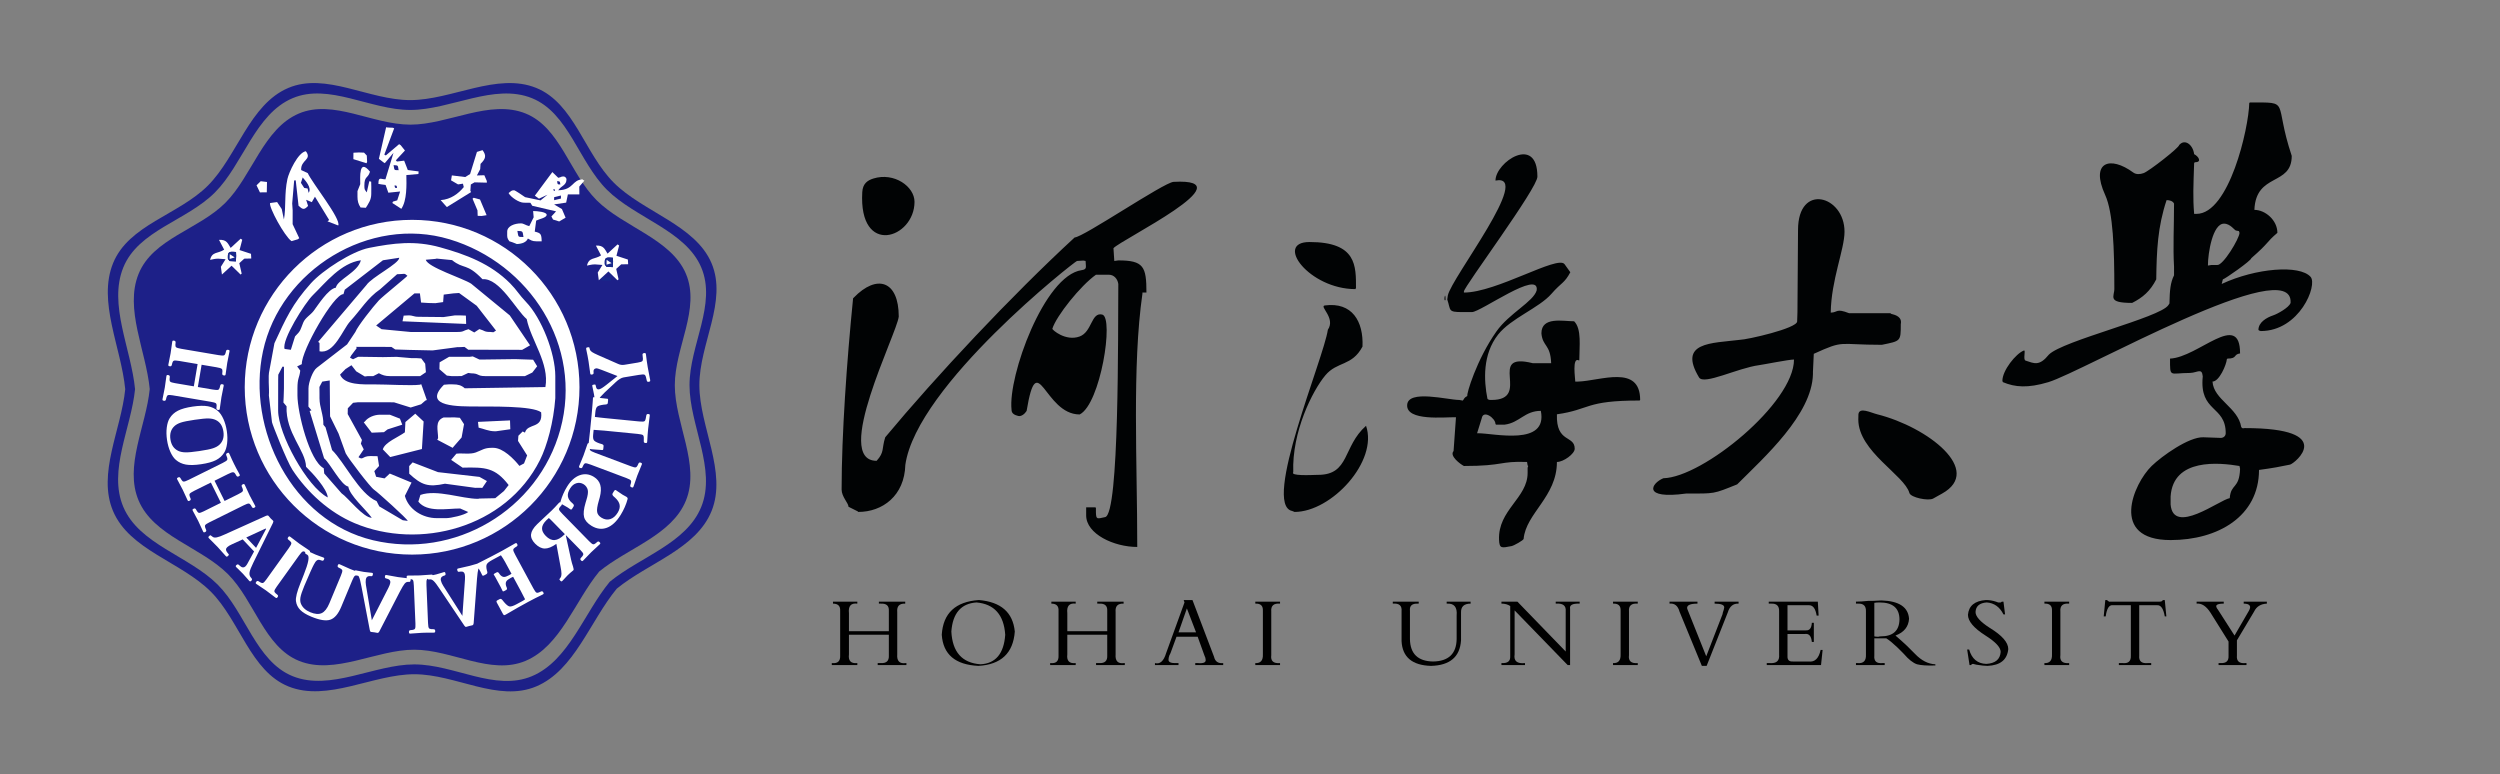<?xml version="1.0" encoding="utf-8"?>
<!-- Generator: Adobe Illustrator 16.0.0, SVG Export Plug-In . SVG Version: 6.00 Build 0)  -->
<!DOCTYPE svg PUBLIC "-//W3C//DTD SVG 1.1//EN" "http://www.w3.org/Graphics/SVG/1.1/DTD/svg11.dtd">
<svg version="1.1" xmlns="http://www.w3.org/2000/svg" xmlns:xlink="http://www.w3.org/1999/xlink" x="0px" y="0px"
	 width="842.907px" height="261.078px" viewBox="0 0 842.907 261.078" enable-background="new 0 0 842.907 261.078"
	 xml:space="preserve">
<rect x="0" y="0" width="842.907" height="261.078" fill="#808080" stroke="none"/>
<g id="格点" display="none">
</g>
<g id="图层_1">
</g>
<g id="桌面">
</g>
<g id="导线">
</g>
<g id="Page_1">
	<g id="图层_1_1_">
	</g>
	<g>
		<g>
			<path fill-rule="evenodd" clip-rule="evenodd" fill="#1D2088" d="M138.314,33.751c13.998,0,29.304-9.453,42.489-4.105
				c12.755,5.179,16.257,22.062,26.154,31.958c9.898,9.9,27.496,14.25,32.947,27.142c5.446,12.895-4.104,27.1-4.104,41.096
				s9.452,29.304,4.104,42.486c-5.175,12.756-21.306,17.438-31.96,26.155c-9.046,10.982-14.248,27.501-27.14,32.948
				c-12.894,5.447-27.098-4.104-41.094-4.104c-13.995,0-29.304,9.451-42.486,4.104c-12.758-5.176-16.424-22.229-26.158-31.959
				c-10.06-10.06-27.404-14.039-32.944-27.145c-5.36-12.678,2.734-27.395,4.101-41.092c-1.367-14.162-9.364-29.519-4.101-42.489
				c5.262-12.967,22.061-16.255,31.958-26.152c9.896-9.899,14.035-27.407,27.145-32.948
				C109.898,24.289,124.317,33.751,138.314,33.751L138.314,33.751z M138.337,37.07c13.517,0,28.297-9.131,41.029-3.964
				c12.322,5.001,15.705,21.305,25.261,30.864c9.559,9.559,26.555,13.761,31.815,26.213c5.264,12.452-3.962,26.167-3.962,39.684
				s9.132,28.3,3.962,41.032c-4.995,12.319-20.575,16.84-30.861,25.259c-8.74,10.606-13.761,26.553-26.215,31.817
				c-12.449,5.264-26.165-3.963-39.684-3.963c-13.515,0-28.3,9.129-41.031,3.963c-12.319-5.002-15.859-21.465-25.261-30.863
				c-9.716-9.716-26.467-13.556-31.817-26.213c-5.176-12.244,2.642-26.457,3.963-39.687c-1.321-13.673-9.046-28.505-3.963-41.029
				c5.084-12.527,21.305-15.701,30.865-25.259c9.557-9.559,13.554-26.466,26.212-31.817C110.897,27.93,124.817,37.07,138.337,37.07
				L138.337,37.07z"/>
		</g>
		<g>
			<path fill-rule="evenodd" clip-rule="evenodd" fill="#1D2088" d="M138.367,42.026c12.802,0,26.799-8.648,38.857-3.756
				c11.665,4.736,14.871,20.18,23.921,29.229c9.051,9.052,25.145,13.031,30.126,24.822c4.986,11.794-3.751,24.78-3.751,37.582
				s8.646,26.798,3.751,38.857c-4.73,11.664-19.483,15.948-29.223,23.92c-8.275,10.045-13.032,25.145-24.825,30.131
				c-11.791,4.982-24.778-3.756-37.58-3.756c-12.8,0-26.799,8.648-38.855,3.756c-11.667-4.732-15.022-20.324-23.922-29.229
				c-9.2-9.2-25.063-12.835-30.13-24.822c-4.9-11.595,2.503-25.054,3.75-37.579c-1.247-12.955-8.563-26.997-3.75-38.86
				c4.815-11.863,20.175-14.868,29.23-23.92c9.049-9.049,12.832-25.063,24.822-30.131C112.382,33.372,125.569,42.026,138.367,42.026
				L138.367,42.026z"/>
		</g>
		<g>
			<path fill-rule="evenodd" clip-rule="evenodd" fill="#FFFFFF" d="M138.946,74.126c31.16,0,56.431,25.271,56.431,56.431
				c0,31.159-25.271,56.434-56.431,56.434c-31.162,0-56.434-25.274-56.434-56.434C82.513,99.397,107.784,74.126,138.946,74.126
				L138.946,74.126z M95.744,123.655l-0.514-0.024l-1.407,2.708l-0.036,1.861l-0.012,10.229c0,7.855,9.741,25.733,16.739,29.292
				c-0.247-2.959-5.184-8.241-7.328-10.34c-0.128-5.544-6.942-11.399-6.568-20.397l-1.06-1.27l0.089-1.934l0.084-2.79
				L95.744,123.655L95.744,123.655z M95.958,117.65l2.101,0.292l1.419-4.519c2.027-1.985,1.745-2.166,2.76-4.657
				c0.668-1.641,2.424-2.519,3.505-3.934c1.344-1.747,4.873-7.438,7.498-7.843c0.478-2.696,7.459-5.203,8.431-9.236
				c-6.738,0.938-11.792,7.457-16.159,11.733C102.772,102.169,94.88,114.688,95.958,117.65L95.958,117.65z M137.963,157.137
				l1.166-1.243l8.553,3.294l13.976,1.602l2.518,1.402l-1.548,2.292l-1.902-0.018l-0.467,0.018l-10.226-1.394
				c-5.677,1.243-7.911,0.458-12.055-3.375L137.963,157.137L137.963,157.137z M142.255,151.397l-10.686,2.706l-2.498-2.594
				c0.71-2.422,5.23-4.105,7.441-5.749l0.176-3.46l3.327-2.817l2.816,2.627L142.255,151.397L142.255,151.397z M161.159,142.243
				l10.802-0.498l0.098,2.98l-4.822,0.679h-0.465c-2.002,0-3.767-0.86-5.402-1.222L161.159,142.243L161.159,142.243z
				 M155.635,147.503l-2.713,3.113l-0.287,0.38l-5.206-2.727l0.282-0.54c0.003-2.721-1.217-5.798,1.858-6.977h0.929l2.791-0.018
				l1.763,0.126l1.4,2.154L155.635,147.503L155.635,147.503z M130.682,144.77l-1.225,0.941l-4.133,0.181l-2.677-3.493l0.377-0.29
				c1.103-1.46,3.271-2.287,5.156-2.287h2.326h0.929l3.413,1.333l0.777,2.03L130.682,144.77L130.682,144.77z M179.473,125.613
				l-2.472,1.195h-0.932h-12.551c-2.648,0-2.004-0.932-4.651-0.932l-1.001-0.13l-2.25,1.062h-0.932l-2.327,0.018l-1.697-0.187
				l-2.504-2.157l0.063-2.316l3.209-1.867h0.932h6.039l1.005-0.13l2.25,1.059h0.932l11.164-0.147l6.001,0.205l1.359,2.214
				L179.473,125.613L179.473,125.613z M158.867,95.654l13.019,10.693l6.828,10.087l-2.654,1.518l-18.172-0.04l-1.268-0.947
				l-1.935,0.087l-0.466-0.012l-8.343,1.107l-7.929-0.175l-4.696-0.148l-1.273-0.86l-11.835-0.027l0.095,0.488l-1.819,2.407
				l-0.407,0.772l1.025,0.528l1.708-0.835h0.929l7.438,0.105l4.648-0.087l5.116,0.443l1.396-0.018l1.771,0.111l1.318,1.771
				l0.241,2.875l-1.934,1.309h-0.935h-9.296c-1.508,0-2.456-0.305-3.693-0.971l-1.887,0.971h-0.929h-0.929l-1.003,0.129
				l-2.893-1.737l-1.602-2.06l-1.989,1.273l-1.852,1.888c1.469,3.629,7.789,3.312,11.659,3.303
				c4.033-0.012,12.313,0.488,15.227,0.111l0.489-0.172l1.876,5.333l-0.495,0.187l-1.442,1.249l-3.505,1.089l-5.638-1.761h-0.927
				l-11.159-0.021l-1.695,0.187l-1.78,1.852l-0.039,1.939l4.807,8.748l-0.364,1.243l0.971,1.921l-1.779,2.63
				c1.629,1.128,1.243-0.386,4.063-0.371l2.368,0.039l0.51,3.303l-1.596,1.74l0.609,1.9l2.843,0.546l1.761-1.635l7.337,3.043
				l-2.25,4.488c1.229,4.604,5.994,7.502,10.732,7.502h3.256c1.492,0,6.089-1.001,7.38-2.06l-2.73-1.195
				c-4.485,0-11.141,1.466-14.096-2.316l0.694-2.253c5.531-1.961,13.951,1.315,19.447,1.315l0.458-0.097l5.333-0.115l2.935-2.419
				l1.581-2.021c-4.56-5.903-7.865-6.042-15.528-5.861l-3.86-2.624l1.762-2.087c2.054-0.242,4.624,0.301,6.558-0.414
				c2.134-0.796,2.822-1.565,5.41-1.565h0.464c3.309,0,6.941,3.734,8.821,6.096l1.557-0.827l1.054-2.711l-3.081-4.884l0.131-1.75
				l1.451-1.445l0.763,0.404c0.89-3.345,6.129-1.101,5.458-6.853c-2.891-2.287-17.66-1.895-22.216-1.964
				c-4.671-0.069-18.305,0.392-10.557-7.336l1.742-0.139l1.396,0.018c1.578,0,2.76,0.295,3.875,1.318l27.194-0.413
				c1.428-7.981-4.889-15.845-6.301-22.918c-3.559-3.001-9.147-13.966-14.917-13.444c-5.392-5.604-6.232-3.2-10.26-6.44
				l-5.161-0.513l-0.475,0.105l-3.2,0.284C144.071,90.068,156.166,93.869,158.867,95.654L158.867,95.654z M148.368,83.375
				c8.797,2.434,17.035,5.544,23.635,12.165c2.317,2.329,3.035,3.861,5.357,6.265c5.229,5.415,9.868,17.257,9.868,25.003v7.438
				c-0.585,8.081-2.769,16.056-5.173,20.861c-11.485,22.955-40.732,30.493-62.528,21.269c-8.517-3.602-15.928-10.374-20.919-17.954
				c-1.897-2.887-6.829-15.447-6.904-16.071c-0.35-2.999-0.7-5.997-1.047-8.998c0.199-2.555-0.389-6.274,0.196-8.576l1.671-9.052
				c3.863-8.358,5.945-13.112,12.288-20.194c3.933-4.392,13.901-10.841,19.652-11.96C132.669,81.969,139.839,81.013,148.368,83.375
				L148.368,83.375z M88.663,118.437c-5.609,26.155,9.696,57.179,37.106,63.712c27.445,6.54,55.7-10.12,63.156-37.373
				c7.698-28.137-10.278-55.951-37.392-64.104C124.64,72.585,94.551,90.96,88.663,118.437L88.663,118.437z M129.11,87.754
				l-12.877,9.927l-0.428,1.496c-3.252-0.16-14.262,19.169-14.039,23.597l-1.586,0.766l1.053,1.406
				c-0.291,2.64-0.947,2.359-0.947,6.045v2.323c0,5.755,4.046,22.098,8.862,24.562l0.163,1.752l5.852,6.696
				c2.118,1.4,7.375,8.322,10.189,8.25c-2.065-2.863-7.496-7.529-7.918-10.518c-2.422-0.407-6.116-7.843-8.163-9.541l-4.88-15.96
				l0.625-0.205l-1.033-1.261l0.022-2.38v-3.719c0-2.126,1.481-6.03,2.79-6.974l10.229-7.903l2.789-4.187
				c0.719-1.885,6.008-8.597,7.935-10.663c1.182-1.267,9.579-8.044,9.613-8.277c-1.077-0.788-0.468-0.697-2.204-0.588l-1.279,0.061
				l-5.697,5.055c-4.301,2.962-6.428,6.787-10.111,10.811c-2.514,2.745-5.419,11.2-10.346,10.111v-2.787l-0.46-0.374l16.269-19.157
				c1.768-2.669,11.052-7.218,11.078-9.215L129.11,87.754L129.11,87.754z M136.099,106.417l1.381-0.069
				c1.903-0.072,1.725,0.465,3.719,0.465l8.386,0.087l3.703-0.552l1.859-0.012l1.934,0.072l0.087,2.811l-21.458-0.893
				L136.099,106.417L136.099,106.417z M128.647,110.996l9.766,0.932h15.804c2.244,0,1.824-0.44,3.739-0.935l1.949,1.104l1.713-1.14
				c1.935,0.531,1.514,0.971,3.758,0.971l0.971,0.096l0.89-0.561l-6.511-8.371l-5.94-4.305l-1.961,0.133l-3.225,0.41l-0.193,2.525
				l-2.621,0.368l-2.332-0.058l-2.483-0.157l-0.394-3.092l-1.84,0.009l-12.909,10.82L128.647,110.996L128.647,110.996z
				 M108.656,128.666l-0.956,1.804l0.024,2.38v1.397c0,3.164,1.394,5.565,1.302,8.964l0.729,0.872l2.208,7.671
				c4.096,3.957,9.164,14.741,15.019,17.208l0.894,1.771l7.909,4.667l1.697,0.226c-0.191-0.703-10.159-9.719-11.351-10.503
				c-1.306-0.854-8.75-10.645-9.571-12.279l-2.416-6.672l-2.856-5.794l-0.113-12.105L108.656,128.666L108.656,128.666z"/>
		</g>
		<g>
			<path fill-rule="evenodd" clip-rule="evenodd" fill="#FFFFFF" d="M95.729,74.008l-0.742-3.529l-1.555-2.347l-2.374,0.323
				c-0.45,1.438,4.88,11.197,7.212,12.841l2.124-0.613l0.503-0.374l-2.232-4.727l0.01-4.639l-0.158-2.341l0.661-7.761l0.528-0.042
				l0.956,8.587c1.414,1.291,1.897,1.445,3.207,0.04l-0.648-2.066l1.906,0.799l1.062-1.84l4.787,7.854l-0.555,0.458l3.618,1.394
				c1.092-2.099-8.897-14.476-10.263-17.64l-2.238-1.05c-0.199-3.478,3.789-3.442,1.586-6.35c-2.69,0.404-5.731,7.134-6.217,9.363
				C95.818,65.37,96.484,69.958,95.729,74.008L95.729,74.008z M104.071,65.029c1.146-1.765-1.11-4.1-2.018-5.204l-0.594,1.825
				l1.113,1.71l1.14,0.196L104.071,65.029L104.071,65.029z"/>
		</g>
		<g>
			<path fill-rule="evenodd" clip-rule="evenodd" fill="#FFFFFF" d="M160.805,51.217l-2.303,7.453l-1.638,1.023l-4.516-0.552
				l-0.269,1.662l2.354,1.37l1.653-0.242l0.282,1.149c-1.805,2.208-4.35,4.139-7.802,4.392l2.092,2.344l8.159-5.041l-0.225-0.458
				l0.152-2.115l1.252-0.721l4.141,0.105l0.003-0.564l-0.839-1.939l-2.506,0.072l1.114-2.124l0.116-1.777
				c1.701-1.713,2.083-2.751,0.671-4.63L160.805,51.217L160.805,51.217z"/>
		</g>
		<g>
			<polygon fill-rule="evenodd" clip-rule="evenodd" fill="#FFFFFF" points="160.987,70.938 161.057,72.769 162.372,72.82 
				164.067,72.555 161.841,67.261 159.708,66.676 159.319,66.983 160.987,70.938 			"/>
		</g>
		<g>
			<polygon fill-rule="evenodd" clip-rule="evenodd" fill="#FFFFFF" points="86.493,62.477 87.638,64.866 89.951,64.838 
				90.021,61.358 87.903,61.098 86.493,62.477 			"/>
		</g>
		<g>
			<path fill-rule="evenodd" clip-rule="evenodd" fill="#17288B" d="M203.737,91.866l1.838,0.051l-0.018,1.725h-1.777
				L203.737,91.866L203.737,91.866z M204.683,94.668L206,94.62l0.092-1.825l-0.045-1.782c-0.425-0.03-0.878-0.163-1.364-0.079
				l-1.745,0.298l-0.136,3.336L204.683,94.668L204.683,94.668z"/>
		</g>
		<g>
			<path fill-rule="evenodd" clip-rule="evenodd" fill="#FFFFFF" d="M127.75,53.548l1.567,1.209l0.425,0.256l2.928-3.484
				l-2.716,8.935c-1.63,0-2.378-1.053-2.36,1.565l2.417,0.347l0.925,2.597l3.972-0.404l-0.983,2.983l-1.433,0.422l-0.208,0.474
				l3.025,1.967c1.931-2.814,1.766-8.09,1.698-11.387l4.075-0.359l0.051-0.869l-3.641-0.471l-1.225-3.155l-2.432,0.29l-0.365-0.41
				l3.064-3.3l-1.445-1.807l-0.521-0.335l-4.481,3.801l-0.507-0.277l3.319-8.862l-0.422-0.196l-1.782-0.085l-0.504-0.087
				L127.75,53.548L127.75,53.548z M133.87,63.373c-0.131-0.802-0.03-0.82-0.851-0.851C133.188,63.466,133.085,63.346,133.87,63.373
				L133.87,63.373z M134.396,57.379c-0.264-1.604-0.056-1.644-1.7-1.698C133.034,57.563,132.826,57.325,134.396,57.379
				L134.396,57.379z"/>
		</g>
		<g>
			<path fill-rule="evenodd" clip-rule="evenodd" fill="#FFFFFF" d="M121.46,62.109l-0.932,2.323v0.929v0.932
				c0,1.427,0.259,2.516,1.043,3.665l1.786,0.097c0.905-1.508,1.819-2.627,1.819-4.694l0.015-2.323l-0.042-1.782l-0.635-0.16
				l-0.851,3.762c-0.724-0.972-0.81-0.896-0.81-2.284c0-3.339,1.17-2.268,1.899-4.69C120.916,53.183,121.46,59.946,121.46,62.109
				L121.46,62.109z"/>
		</g>
		<g>
			<polygon fill-rule="evenodd" clip-rule="evenodd" fill="#FFFFFF" points="119.144,53.66 123.566,55.042 123.777,54.589 
				123.674,52.453 122.736,51.464 120.994,51.4 119.165,51.494 119.144,53.66 			"/>
		</g>
		<g>
			<polygon fill-rule="evenodd" clip-rule="evenodd" fill="#17288B" points="176.695,83.441 176.609,81.438 174.456,81.085 
				173.065,81.227 173.083,83.39 174.913,83.486 176.695,83.441 			"/>
		</g>
		<g>
			<path fill-rule="evenodd" clip-rule="evenodd" fill="#17288B" d="M186.499,70.495c1.286,0.69,1.139,0.524,2.445-0.507
				C187.715,69.309,187.255,69.583,186.499,70.495L186.499,70.495z"/>
		</g>
		<g>
			<path fill-rule="evenodd" clip-rule="evenodd" fill="#FFFFFF" d="M76.824,86.282c0-1.656,1.14-1.433,2.754-1.315l0.05,1.315
				l-0.094,1.855l-2.124-0.114C76.76,87.076,76.824,87.694,76.824,86.282L76.824,86.282z M75.578,84.177
				c-2.021,1.384-4.118,0.57-4.737,3.442c0.885-0.163,1.625-0.41,2.729-0.41l2.481,0.19l-1.582,2.552l0.357,2.612l3.246-2.974
				l3.045,2.98l0.369-0.32l-0.799-3.514l1.677-1.529l2.353-0.051l-0.089-1.577l-3.856-1.267l0.902-3.469l-0.524-0.368l-3.385,3.113
				c-0.917-1.454-1.315-2.893-3.918-2.706L75.578,84.177L75.578,84.177z"/>
		</g>
		<g>
			<path fill-rule="evenodd" clip-rule="evenodd" fill="#17288B" d="M77.418,87.308l0.038-1.62l1.677,1.119L77.418,87.308
				L77.418,87.308z M79.534,88.137l0.094-1.855l-0.05-1.315c-1.614-0.118-2.754-0.341-2.754,1.315c0,1.412-0.063,0.793,0.586,1.741
				L79.534,88.137L79.534,88.137z"/>
		</g>
		<g>
			<polygon fill-rule="evenodd" clip-rule="evenodd" fill="#FFFFFF" points="79.133,86.807 77.456,85.688 77.418,87.308 
				79.133,86.807 			"/>
		</g>
		<g>
			<path fill-rule="evenodd" clip-rule="evenodd" fill="#FFFFFF" d="M174.262,82.283c1.874-0.082,3.24-0.67,3.718-1.858
				c0.916,0.482,1.373,0.932,2.792,0.932h1.859c-0.056-2.449-0.276-2.778-2.334-3.261l0.475-3.713
				c1.056-0.561,3.505-0.929,3.541-1.951c0.042-0.965-3.182-1.276-4.567-1.282l0.184,2.108l-1.484,2.983
				c-1.276-0.299-1.892-0.929-2.789-0.929c-2.092,0-4.65,0.878-4.65,2.79v0.465c0,1.255-0.107,1.698,0.729,2.778
				C173.119,81.758,174.262,82.283,174.262,82.283L174.262,82.283z M176.492,79.909c-0.32-1.939-0.066-1.988-2.054-2.057
				C174.845,80.129,174.593,79.842,176.492,79.909L176.492,79.909z"/>
		</g>
		<g>
			<path fill-rule="evenodd" clip-rule="evenodd" fill="#FFFFFF" d="M189.115,65.916l0.024,1.025l-2.298,0.561l-0.021-1.01
				L189.115,65.916L189.115,65.916z M187.126,64.329c-0.084-0.519-0.017-0.534-0.552-0.555
				C186.684,64.389,186.616,64.311,187.126,64.329L187.126,64.329z M188.928,62.19l-0.006-0.037l-0.003-0.012l-0.003-0.024
				c-0.021-0.121-0.035-0.223-0.048-0.308l-0.003-0.018c-0.097-0.648-0.13-0.672-1.041-0.703c0.19,1.056,0.115,1.083,0.748,1.095
				c0.069,0,0.152,0,0.25,0.006h0.012h0.021h0.024h0.012H188.928L188.928,62.19z M196.581,60.456
				c-3.829,0.088-3.002,3.575-8.37,3.695c1.075-1.602,2.79-1.608,2.79-3.719c0-0.413-0.513-0.932-0.931-0.932
				c-1.065,0-0.542,0.16-1.84,0.45l-1.996-1.934l-5.906,7.96l1.396,1.001l2.872-1.324l-2.344,1.913l-5.2-1.089
				c-0.531-0.356-3.348-2.326-3.719-2.326c-1.044,0-1.022,0.368-1.863,0.932c0.765,1.439,3.574,3.254,5.119,3.254l2.237,0.03
				l0.64,1.017l8.021,1.873l-1.575,1.72l0.547,1.035l2.079,0.654l2.164-1.276l-1.237-2.893l-2.635-1.578l4.059-0.606l0.576-2.766
				h3.876l-0.025-2.642l1.729-2.006C197.044,60.899,196.104,60.489,196.581,60.456L196.581,60.456z"/>
		</g>
		<g>
			<path fill-rule="evenodd" clip-rule="evenodd" fill="#FFFFFF" d="M203.898,88.216c0-1.656,1.137-1.436,2.755-1.315l0.047,1.315
				l-0.093,1.852l-2.125-0.112C203.832,89.009,203.898,89.625,203.898,88.216L203.898,88.216z M202.651,86.11
				c-2.022,1.378-4.122,0.567-4.74,3.438c0.888-0.163,1.625-0.413,2.733-0.407l2.479,0.19l-1.581,2.555l0.356,2.606l3.243-2.971
				l3.048,2.98l0.37-0.323l-0.795-3.511l1.672-1.532l2.353-0.048l-0.091-1.581l-3.855-1.267l0.904-3.466l-0.526-0.371l-3.385,3.113
				c-0.915-1.454-1.313-2.893-3.917-2.703L202.651,86.11L202.651,86.11z"/>
		</g>
		<g>
			<path fill-rule="evenodd" clip-rule="evenodd" fill="#17288B" d="M204.493,89.238l0.036-1.62l1.677,1.119L204.493,89.238
				L204.493,89.238z M206.607,90.068l0.093-1.852l-0.047-1.315c-1.618-0.121-2.755-0.341-2.755,1.315
				c0,1.409-0.066,0.793,0.584,1.74L206.607,90.068L206.607,90.068z"/>
		</g>
		<g>
			<polygon fill-rule="evenodd" clip-rule="evenodd" fill="#FFFFFF" points="206.206,88.738 204.529,87.619 204.493,89.238 
				206.206,88.738 			"/>
		</g>
		<g>
			<path fill="#FFFFFF" d="M214.715,122.304l-4.152,0.685c-0.765,0.127-1.486,0.03-2.16-0.29c-0.089-0.045-0.16-0.072-0.209-0.09
				l-6.582-2.893c-0.955-0.422-1.617-0.763-1.996-1.02c-0.374-0.259-0.608-0.51-0.692-0.76l-0.118-0.375l-0.012-0.084l-0.027-0.148
				c-0.02-0.118-0.075-0.196-0.172-0.232c-0.094-0.036-0.25-0.036-0.471,0.003c-0.228,0.037-0.374,0.1-0.437,0.184
				c-0.056,0.084-0.071,0.238-0.032,0.468c0.007,0.039,0.032,0.16,0.074,0.368c0.261,1.195,0.498,2.414,0.701,3.653
				c0.204,1.234,0.375,2.461,0.511,3.671c0.027,0.22,0.044,0.353,0.048,0.386c0.038,0.217,0.094,0.359,0.178,0.417
				c0.078,0.054,0.235,0.066,0.474,0.027c0.353-0.069,0.52-0.25,0.5-0.534c0-0.066-0.003-0.108-0.003-0.127l-0.024-0.292
				c-0.021-0.311,0.037-0.567,0.178-0.76c0.142-0.193,0.365-0.313,0.682-0.365c0.142-0.024,0.359,0.003,0.648,0.079
				c0.292,0.081,0.697,0.223,1.219,0.428l5.354,2.081l-3.621,2.881c-0.686,0.546-1.228,0.935-1.621,1.176
				c-0.391,0.238-0.709,0.377-0.957,0.417c-0.28,0.048-0.503,0.012-0.662-0.105c-0.164-0.121-0.279-0.332-0.36-0.637l-0.115-0.534
				c-0.048-0.172-0.1-0.274-0.154-0.311c-0.05-0.039-0.166-0.045-0.338-0.018l-0.164,0.027c-0.276,0.048-0.43,0.103-0.472,0.166
				c-0.042,0.063-0.042,0.199-0.009,0.41c0.003,0.027,0.023,0.105,0.055,0.244c0.194,0.799,0.365,1.632,0.506,2.492
				c0.144,0.854,0.249,1.695,0.323,2.521c0.012,0.136,0.021,0.217,0.027,0.248c0.036,0.226,0.087,0.359,0.154,0.404
				c0.061,0.042,0.22,0.039,0.489-0.006c0.28-0.045,0.445-0.093,0.479-0.142c0.039-0.048,0.051-0.172,0.039-0.368l-0.031-0.374
				c-0.027-0.389,0.238-0.917,0.797-1.586c0.562-0.667,1.944-2.006,4.158-4.012c0.178-0.166,0.424-0.398,0.738-0.7
				c1.068-1.022,2.012-1.599,2.825-1.734l5.11-0.844c0.983-0.163,1.603-0.193,1.854-0.091c0.25,0.106,0.433,0.353,0.528,0.736
				l0.284,1.194c0.003,0.018,0.006,0.042,0.012,0.069c0.077,0.344,0.302,0.486,0.673,0.422c0.238-0.048,0.383-0.112,0.44-0.196
				c0.057-0.081,0.066-0.229,0.03-0.458c-0.006-0.048-0.033-0.168-0.076-0.368c-0.274-1.279-0.523-2.576-0.742-3.9
				c-0.222-1.336-0.404-2.639-0.552-3.921c-0.024-0.205-0.039-0.326-0.048-0.371c-0.036-0.229-0.093-0.371-0.175-0.429
				c-0.082-0.06-0.238-0.072-0.477-0.042c-0.374,0.063-0.543,0.269-0.505,0.615c0.004,0.03,0.008,0.054,0.014,0.072l0.118,1.234
				c0.029,0.38-0.061,0.658-0.256,0.83c-0.193,0.172-0.718,0.329-1.565,0.47L214.715,122.304L214.715,122.304z M215.335,142.083
				l-11.203-1.101c-0.523-0.051-1.082-0.111-1.674-0.178c-0.596-0.069-1.22-0.145-1.88-0.229l0.163-1.695
				c0.089-0.869,0.29-1.448,0.608-1.756c0.315-0.302,1.033-0.528,2.14-0.679c0.181-0.03,0.401-0.051,0.667-0.06
				c0.483-0.027,0.739-0.193,0.772-0.498l0.093-0.953c0.015-0.178-0.004-0.298-0.062-0.383c-0.056-0.076-0.156-0.124-0.293-0.139
				c-0.01,0-0.048,0-0.11,0.006c-0.066,0.003-0.128,0-0.181-0.006c-0.313-0.03-0.823-0.087-1.523-0.178
				c-0.706-0.087-1.248-0.148-1.635-0.187c-0.333-0.033-0.653-0.075-0.965-0.124c-0.045-0.006-0.072-0.009-0.081-0.009
				c-0.077-0.006-0.133,0.021-0.175,0.082c-0.043,0.057-0.074,0.16-0.087,0.295c0,0.021-0.001,0.076,0,0.169
				c-0.015,0.444-0.051,0.893-0.095,1.357c-0.029,0.266-0.076,0.854-0.146,1.765c-0.069,0.908-0.136,1.677-0.199,2.313l-0.54,5.487
				c-0.051,0.513-0.132,1.276-0.25,2.29c-0.121,1.011-0.205,1.765-0.253,2.256c-0.027,0.29-0.066,0.582-0.124,0.887
				c-0.019,0.072-0.024,0.115-0.029,0.136c-0.014,0.136-0.004,0.245,0.029,0.323c0.027,0.076,0.077,0.118,0.15,0.127
				c0.066,0.006,0.148,0.003,0.253-0.009c0.103-0.015,0.172-0.021,0.211-0.015c0.015,0,0.054,0.009,0.121,0.024
				c0.22,0.042,0.422,0.069,0.606,0.087c0.309,0.03,0.805,0.069,1.49,0.115c0.673,0.042,1.19,0.075,1.542,0.111l0.288,0.027
				c0.148,0.015,0.255-0.003,0.323-0.063c0.066-0.06,0.105-0.169,0.122-0.335l0.094-0.965c0.024-0.316-0.211-0.54-0.7-0.675
				c-0.245-0.054-0.444-0.112-0.598-0.166c-1.057-0.365-1.716-0.73-1.966-1.092c-0.253-0.362-0.335-0.975-0.253-1.843l0.164-1.671
				c0.27,0.027,0.819,0.066,1.644,0.121c0.834,0.051,1.477,0.103,1.923,0.145l11.209,1.101c0.993,0.097,1.599,0.229,1.816,0.392
				c0.211,0.169,0.323,0.453,0.32,0.851l-0.003,1.17c0.003,0.04,0.003,0.087,0,0.139c0.006,0.311,0.184,0.48,0.534,0.516
				c0.241,0.024,0.395,0.009,0.471-0.045c0.079-0.054,0.125-0.196,0.148-0.438c0.004-0.048,0.012-0.172,0.024-0.374
				c0.063-1.279,0.157-2.585,0.288-3.909c0.134-1.36,0.297-2.693,0.487-4c0.032-0.208,0.048-0.335,0.054-0.38
				c0.024-0.25,0-0.41-0.063-0.479c-0.069-0.072-0.217-0.121-0.446-0.145c-0.359-0.024-0.57,0.111-0.625,0.416
				c-0.007,0.039-0.015,0.082-0.03,0.121l-0.223,1.176c-0.078,0.383-0.234,0.634-0.464,0.751c-0.235,0.111-0.783,0.129-1.636,0.048
				L215.335,142.083L215.335,142.083z M212.498,157.123l-11.839-4.452c-0.935-0.353-1.482-0.634-1.65-0.845
				c-0.167-0.211-0.199-0.504-0.098-0.884l0.214-0.733l0,0c0.105-0.334-0.017-0.573-0.366-0.715
				c-0.229-0.084-0.382-0.105-0.474-0.066c-0.087,0.042-0.174,0.166-0.25,0.371c-0.012,0.036-0.054,0.157-0.124,0.368
				c-0.361,1.143-0.751,2.265-1.167,3.373c-0.406,1.083-0.842,2.147-1.303,3.2c-0.084,0.196-0.131,0.308-0.145,0.344
				c-0.084,0.217-0.103,0.368-0.061,0.456c0.042,0.082,0.175,0.169,0.401,0.25c0.354,0.136,0.603,0.042,0.745-0.281l0.003-0.012
				l0.316-0.682c0.172-0.353,0.389-0.555,0.659-0.609c0.269-0.051,0.864,0.1,1.799,0.449l12.057,4.537
				c0.805,0.302,1.29,0.558,1.445,0.769c0.157,0.217,0.184,0.507,0.089,0.872l-0.217,0.736c-0.007,0.015-0.013,0.051-0.02,0.094
				c-0.069,0.292,0.061,0.498,0.389,0.621c0.227,0.084,0.379,0.109,0.468,0.072c0.087-0.033,0.172-0.16,0.255-0.377
				c0.017-0.045,0.054-0.16,0.116-0.356c0.347-1.095,0.721-2.184,1.128-3.267c0.419-1.107,0.867-2.208,1.344-3.306
				c0.086-0.193,0.136-0.313,0.149-0.356c0.08-0.208,0.1-0.353,0.057-0.446c-0.039-0.09-0.169-0.175-0.398-0.259
				c-0.327-0.127-0.564-0.051-0.706,0.223c-0.021,0.03-0.035,0.054-0.042,0.072l-0.323,0.694c-0.169,0.35-0.383,0.552-0.643,0.603
				c-0.255,0.052-0.786-0.072-1.593-0.377L212.498,157.123L212.498,157.123z M206.981,165.65l-0.414,0.675
				c-0.214,0.347-0.063,0.733,0.458,1.162c0.149,0.126,0.263,0.223,0.336,0.29c0.893,0.812,1.407,1.625,1.557,2.443
				c0.143,0.814-0.074,1.689-0.652,2.63c-0.708,1.149-1.544,1.876-2.511,2.175c-0.968,0.298-1.952,0.145-2.955-0.471
				c-0.415-0.256-0.748-0.546-0.994-0.86c-0.241-0.323-0.398-0.664-0.464-1.035c-0.154-0.757,0.036-2.039,0.558-3.843
				c0.147-0.489,0.253-0.866,0.319-1.128c0.432-1.677,0.492-3.074,0.169-4.196c-0.316-1.119-1.038-2.024-2.157-2.715
				c-1.553-0.953-3.143-1.137-4.772-0.549c-1.625,0.588-3.052,1.874-4.26,3.84c-0.48,0.778-0.91,1.59-1.271,2.429
				c-0.374,0.838-0.682,1.689-0.925,2.563c-0.069,0.227-0.089,0.393-0.054,0.504c0.036,0.108,0.14,0.214,0.315,0.323
				c0.118,0.072,0.417,0.241,0.908,0.51c0.489,0.266,0.907,0.51,1.261,0.727c0.106,0.066,0.253,0.163,0.444,0.305
				c0.191,0.139,0.332,0.238,0.43,0.298c0.131,0.079,0.246,0.103,0.342,0.063c0.09-0.039,0.199-0.157,0.323-0.356l0.431-0.697
				c0.198-0.323,0.069-0.669-0.373-1.041c-0.046-0.042-0.083-0.066-0.098-0.079c-0.86-0.721-1.342-1.478-1.461-2.259
				c-0.113-0.784,0.134-1.674,0.745-2.663c0.566-0.926,1.276-1.515,2.118-1.768c0.842-0.259,1.665-0.142,2.467,0.353
				c0.339,0.208,0.632,0.479,0.878,0.824c0.249,0.341,0.412,0.708,0.499,1.095c0.167,0.748,0.008,1.903-0.488,3.466
				c-0.115,0.362-0.199,0.646-0.253,0.838c-0.63,2.124-0.796,3.738-0.498,4.851c0.296,1.11,1.123,2.084,2.468,2.914
				c1.754,1.083,3.493,1.306,5.21,0.669c1.721-0.64,3.271-2.09,4.656-4.34c0.537-0.866,0.998-1.756,1.396-2.664
				c0.396-0.905,0.709-1.795,0.931-2.651l0.007-0.012c0.074-0.305-0.069-0.564-0.44-0.793c-0.084-0.054-0.269-0.154-0.54-0.295
				c-0.279-0.142-0.505-0.266-0.68-0.371c-0.643-0.398-1.295-0.838-1.956-1.324c-0.152-0.118-0.25-0.187-0.277-0.202
				c-0.16-0.087-0.278-0.105-0.365-0.057C207.262,165.27,207.141,165.408,206.981,165.65L206.981,165.65z M190.445,180.089
				l-0.154,0.151c-1.183,1.158-2.28,1.773-3.29,1.846c-1.006,0.079-2.007-0.389-2.987-1.391c-0.881-0.902-1.297-1.776-1.258-2.63
				c0.035-0.851,0.534-1.749,1.49-2.688c0.139-0.133,0.37-0.341,0.692-0.618c0.056-0.039,0.095-0.072,0.119-0.097
				c0.163,0.139,0.329,0.29,0.498,0.446c0.167,0.157,0.382,0.371,0.64,0.637L190.445,180.089L190.445,180.089z M198.482,182.324
				l-8.845-9.04c-0.699-0.709-1.076-1.201-1.144-1.463c-0.062-0.259,0.036-0.54,0.285-0.842l0.507-0.573l0,0
				c0.235-0.271,0.225-0.54-0.032-0.803c-0.169-0.175-0.308-0.259-0.413-0.265c-0.112-0.006-0.245,0.075-0.412,0.235
				c-0.041,0.042-0.146,0.154-0.319,0.353c-0.682,0.766-1.353,1.478-2.024,2.133c-0.487,0.479-1.295,1.234-2.408,2.262
				c-1.115,1.029-1.968,1.831-2.558,2.407c-1.267,1.24-1.956,2.386-2.066,3.43c-0.108,1.05,0.347,2.093,1.37,3.14
				c1.062,1.08,2.145,1.632,3.255,1.65c1.107,0.012,2.413-0.51,3.909-1.575l1.392,7.571c0.228,1.161,0.339,2.015,0.336,2.555
				c-0.009,0.543-0.112,0.965-0.332,1.264l-0.217,0.292c-0.118,0.157-0.169,0.269-0.154,0.335c0.017,0.072,0.11,0.196,0.284,0.374
				c0.169,0.172,0.295,0.262,0.391,0.268c0.093,0.006,0.222-0.072,0.394-0.241c0.036-0.033,0.11-0.111,0.219-0.235
				c0.499-0.573,0.997-1.104,1.493-1.592c0.553-0.54,1.142-1.056,1.751-1.542c0.105-0.087,0.169-0.145,0.187-0.166
				c0.142-0.136,0.1-0.546-0.121-1.237c-0.281-0.826-0.495-1.583-0.644-2.265l-1.778-8.166l0.079-0.079l4.796,4.902
				c0.604,0.615,0.929,1.053,0.989,1.306c0.055,0.256-0.045,0.534-0.295,0.833l-0.507,0.573c-0.015,0.012-0.024,0.033-0.047,0.066
				c-0.196,0.241-0.168,0.489,0.08,0.736c0.169,0.172,0.297,0.259,0.391,0.266c0.098,0.006,0.228-0.073,0.394-0.235
				c0.032-0.033,0.118-0.124,0.256-0.271c0.781-0.854,1.585-1.687,2.415-2.498c0.819-0.802,1.672-1.59,2.553-2.368
				c0.154-0.136,0.246-0.217,0.277-0.25c0.167-0.163,0.248-0.29,0.245-0.383c-0.003-0.1-0.088-0.229-0.256-0.401
				c-0.245-0.25-0.489-0.286-0.736-0.096c-0.029,0.018-0.051,0.033-0.066,0.048l-0.585,0.491c-0.305,0.245-0.582,0.338-0.835,0.275
				c-0.256-0.063-0.685-0.398-1.288-1.017L198.482,182.324L198.482,182.324z M179.758,198.242l-6.012-11.128
				c-0.474-0.875-0.704-1.451-0.694-1.722c0.009-0.269,0.18-0.51,0.504-0.727l0.646-0.413l0,0c0.302-0.196,0.368-0.458,0.19-0.781
				c-0.115-0.214-0.217-0.332-0.306-0.362c-0.089-0.033-0.234,0.009-0.439,0.117c-0.033,0.019-0.142,0.082-0.323,0.19
				c-1.292,0.769-2.653,1.538-4.081,2.313c-2.384,1.288-4.7,2.491-6.942,3.61c-0.323,0.166-0.511,0.263-0.571,0.293l-0.684,0.338
				c-0.176,0.096-0.285,0.202-0.309,0.313c-0.033,0.108,0.003,0.253,0.105,0.443c0.009,0.018,0.051,0.082,0.118,0.19
				c0.338,0.564,0.671,1.149,1.003,1.762c0.188,0.35,0.365,0.709,0.529,1.071c0.033,0.084,0.058,0.136,0.063,0.154
				c0.065,0.112,0.148,0.181,0.261,0.199c0.11,0.021,0.236-0.009,0.381-0.087l0.748-0.404c0.354-0.202,0.46-0.525,0.317-0.959
				c-0.047-0.145-0.082-0.256-0.105-0.341c-0.239-0.953-0.248-1.638-0.027-2.063c0.222-0.428,0.827-0.902,1.81-1.436l2.953-1.596
				c0.293,0.417,0.554,0.824,0.789,1.201c0.233,0.374,0.443,0.724,0.617,1.05l2.158,3.991c-0.108,0.069-0.228,0.145-0.36,0.223
				c-0.133,0.078-0.318,0.178-0.555,0.305c-0.668,0.362-1.197,0.54-1.583,0.54c-0.389,0-0.775-0.181-1.158-0.54
				c-0.175-0.169-0.359-0.404-0.546-0.7c-0.234-0.365-0.51-0.468-0.827-0.296l-0.623,0.338c-0.167,0.087-0.265,0.163-0.306,0.235
				c-0.041,0.069-0.041,0.139-0.001,0.214c0.008,0.015,0.032,0.048,0.071,0.103c0.166,0.247,0.317,0.498,0.456,0.751l1.011,1.87
				l0.773,1.43c0.227,0.419,0.43,0.838,0.609,1.248c0.032,0.058,0.047,0.091,0.057,0.105c0.041,0.076,0.106,0.115,0.187,0.118
				c0.086,0,0.204-0.042,0.358-0.124l0.625-0.341c0.308-0.165,0.374-0.446,0.201-0.851c-0.142-0.322-0.241-0.605-0.287-0.851
				c-0.09-0.513-0.027-0.932,0.184-1.261c0.209-0.332,0.648-0.676,1.317-1.038c0.233-0.127,0.42-0.226,0.55-0.292
				c0.131-0.066,0.269-0.121,0.396-0.172l2.6,4.811c0.18,0.332,0.515,0.98,1.006,1.952c0.181,0.353,0.323,0.628,0.425,0.814
				c-0.133,0.105-0.269,0.214-0.414,0.313c-0.147,0.1-0.308,0.196-0.487,0.295l-1.978,1.065c-1.041,0.563-1.807,0.817-2.301,0.757
				c-0.495-0.054-1.14-0.563-1.939-1.508c-0.133-0.15-0.293-0.347-0.468-0.585c-0.335-0.438-0.661-0.573-0.979-0.401l-0.842,0.455
				c-0.14,0.076-0.219,0.176-0.237,0.299c-0.012,0.127,0.033,0.289,0.145,0.494l1.945,3.602c0.169,0.317,0.306,0.498,0.415,0.55
				c0.105,0.046,0.25,0.021,0.427-0.075l0.425-0.229c0.051-0.027,0.208-0.118,0.467-0.269c2.115-1.255,4.384-2.543,6.826-3.861
				c1.554-0.842,3.068-1.61,4.54-2.312c0.208-0.104,0.332-0.164,0.371-0.188c0.205-0.109,0.32-0.209,0.339-0.302
				c0.026-0.094-0.017-0.241-0.131-0.456c-0.169-0.307-0.392-0.404-0.685-0.292c-0.03,0.009-0.057,0.015-0.075,0.026l-0.7,0.314
				c-0.355,0.154-0.651,0.162-0.88,0.033c-0.223-0.133-0.543-0.573-0.952-1.33L179.758,198.242L179.758,198.242z M159.71,210.003
				l1.122-14.925c0.131-1.593,0.276-2.636,0.43-3.131c0.166-0.492,0.407-0.812,0.736-0.95l0.335-0.145
				c0.047-0.021,0.112-0.048,0.181-0.075c0.196-0.09,0.25-0.302,0.166-0.63c-0.063-0.241-0.126-0.383-0.199-0.429
				c-0.066-0.048-0.214-0.042-0.438,0.006c-0.03,0.006-0.136,0.039-0.323,0.097c-1.095,0.344-2.226,0.667-3.391,0.968
				c-1.164,0.298-2.316,0.558-3.451,0.787c-0.182,0.036-0.288,0.057-0.323,0.069c-0.211,0.051-0.336,0.115-0.378,0.187
				c-0.039,0.076-0.039,0.235,0.02,0.492c0.097,0.344,0.277,0.501,0.531,0.464c0.051-0.003,0.088-0.009,0.115-0.015l0.461-0.06
				c0.377-0.051,0.682-0.003,0.916,0.142c0.234,0.145,0.394,0.389,0.479,0.733c0.051,0.199,0.082,0.447,0.092,0.754
				c0.015,0.311,0.006,0.658-0.018,1.046l-0.869,12.258l-6.473-10.162c-0.174-0.28-0.331-0.566-0.471-0.865
				c-0.128-0.302-0.229-0.588-0.299-0.857c-0.103-0.386-0.082-0.708,0.058-0.974c0.136-0.266,0.392-0.467,0.766-0.612l0.439-0.142
				l0,0c0.276-0.109,0.369-0.338,0.279-0.688c-0.065-0.253-0.131-0.395-0.205-0.44c-0.071-0.045-0.229-0.033-0.472,0.03
				c-0.047,0.012-0.158,0.048-0.344,0.115c-0.721,0.238-1.428,0.449-2.116,0.627c-0.697,0.178-1.427,0.334-2.172,0.474
				c-0.187,0.027-0.292,0.042-0.327,0.054c-0.265,0.066-0.416,0.142-0.463,0.217c-0.045,0.081-0.036,0.241,0.024,0.482
				c0.089,0.338,0.252,0.498,0.507,0.471c0.039,0,0.068-0.003,0.087-0.009l0.223-0.027c0.397-0.052,0.818,0.129,1.274,0.552
				c0.457,0.413,1.136,1.309,2.041,2.682l8.224,12.258c0.014,0.024,0.035,0.061,0.065,0.1c0.22,0.336,0.43,0.477,0.624,0.428
				c0.021-0.006,0.063-0.014,0.137-0.035c0.312-0.1,0.62-0.188,0.905-0.26c0.306-0.078,0.626-0.15,0.958-0.217
				c0.066-0.018,0.108-0.03,0.127-0.033c0.232-0.061,0.369-0.314,0.407-0.764L159.71,210.003L159.71,210.003z M144.311,209.912
				l-0.526-12.635c-0.039-0.999,0.003-1.611,0.133-1.85c0.126-0.238,0.385-0.383,0.772-0.438l0.76-0.087l0,0
				c0.35-0.033,0.522-0.238,0.514-0.622c-0.01-0.238-0.05-0.389-0.122-0.456c-0.075-0.072-0.219-0.1-0.44-0.087
				c-0.039,0-0.166,0.012-0.389,0.03c-1.19,0.112-2.374,0.193-3.559,0.244c-1.154,0.048-2.308,0.061-3.454,0.048
				c-0.214,0-0.336,0-0.375,0c-0.232,0.012-0.375,0.051-0.44,0.124c-0.057,0.075-0.084,0.226-0.074,0.467
				c0.015,0.38,0.199,0.573,0.55,0.576h0.014l0.748,0.024c0.392,0.021,0.664,0.142,0.821,0.368c0.149,0.226,0.247,0.835,0.287,1.834
				l0.54,12.867c0.035,0.859-0.015,1.402-0.147,1.633c-0.136,0.229-0.392,0.367-0.772,0.422l-0.757,0.088
				c-0.018,0-0.051,0.006-0.097,0.018c-0.292,0.051-0.431,0.25-0.418,0.6c0.011,0.242,0.05,0.389,0.115,0.463
				c0.069,0.066,0.219,0.092,0.451,0.084c0.046,0,0.169-0.012,0.371-0.031c1.144-0.107,2.292-0.189,3.446-0.238
				c1.186-0.051,2.373-0.066,3.57-0.053c0.211,0,0.339,0,0.388,0c0.222-0.014,0.364-0.053,0.432-0.125
				c0.066-0.074,0.093-0.227,0.086-0.467c-0.015-0.35-0.178-0.541-0.483-0.564c-0.036-0.006-0.063-0.012-0.083-0.012l-0.765-0.021
				c-0.389-0.023-0.66-0.143-0.805-0.359c-0.148-0.213-0.243-0.754-0.277-1.613L144.311,209.912L144.311,209.912z M127.946,212.803
				l6.868-13.307c0.741-1.411,1.282-2.316,1.618-2.711c0.342-0.389,0.687-0.591,1.048-0.591h0.362c0.056-0.003,0.121,0,0.199,0
				c0.217-0.003,0.347-0.175,0.398-0.513c0.04-0.25,0.03-0.401-0.015-0.474c-0.041-0.066-0.184-0.121-0.407-0.166
				c-0.027-0.003-0.141-0.015-0.335-0.036c-1.142-0.112-2.308-0.253-3.499-0.432c-1.188-0.184-2.35-0.392-3.482-0.624
				c-0.18-0.04-0.288-0.058-0.327-0.063c-0.208-0.033-0.35-0.027-0.421,0.024c-0.063,0.055-0.125,0.202-0.173,0.458
				c-0.045,0.359,0.063,0.57,0.311,0.637c0.045,0.018,0.084,0.027,0.111,0.033l0.445,0.124c0.369,0.1,0.63,0.262,0.789,0.489
				c0.157,0.223,0.209,0.51,0.154,0.863c-0.027,0.199-0.097,0.443-0.208,0.73c-0.105,0.289-0.252,0.605-0.425,0.955l-5.588,10.943
				l-1.992-11.885c-0.051-0.325-0.082-0.651-0.089-0.977c-0.004-0.335,0.014-0.633,0.055-0.908c0.057-0.396,0.203-0.682,0.436-0.875
				c0.229-0.19,0.543-0.277,0.944-0.262l0.456,0.042l0,0c0.3,0.003,0.473-0.172,0.528-0.528c0.039-0.256,0.035-0.413-0.018-0.486
				c-0.045-0.066-0.196-0.118-0.444-0.157c-0.048-0.009-0.167-0.015-0.362-0.027c-0.757-0.063-1.493-0.145-2.193-0.25
				c-0.715-0.109-1.445-0.248-2.186-0.413c-0.182-0.045-0.288-0.07-0.324-0.079c-0.265-0.04-0.436-0.03-0.505,0.021
				c-0.076,0.054-0.131,0.205-0.169,0.453c-0.053,0.347,0.038,0.555,0.282,0.633c0.035,0.015,0.063,0.024,0.082,0.027l0.214,0.06
				c0.389,0.105,0.708,0.44,0.959,1.004c0.261,0.558,0.539,1.653,0.835,3.267l2.778,14.5c0.004,0.027,0.009,0.066,0.02,0.113
				c0.074,0.396,0.209,0.609,0.409,0.641c0.02,0,0.063,0.01,0.139,0.021c0.329,0.029,0.646,0.066,0.938,0.111
				c0.311,0.049,0.634,0.105,0.967,0.174c0.068,0.014,0.109,0.02,0.125,0.02c0.241,0.039,0.466-0.145,0.674-0.543L127.946,212.803
				L127.946,212.803z M115.049,204.606l3.683-8.841c0.375-0.896,0.674-1.43,0.897-1.602c0.232-0.172,0.534-0.196,0.916-0.075
				l0.726,0.238l0.012,0.009c0.314,0.109,0.546-0.012,0.691-0.362c0.097-0.232,0.126-0.386,0.089-0.474
				c-0.032-0.082-0.146-0.166-0.344-0.247c-0.035-0.015-0.152-0.058-0.35-0.13c-1.099-0.395-2.184-0.808-3.254-1.252
				c-1.066-0.446-2.122-0.923-3.163-1.423c-0.195-0.088-0.308-0.142-0.341-0.154c-0.215-0.09-0.365-0.117-0.452-0.075
				c-0.084,0.039-0.173,0.169-0.267,0.389c-0.136,0.356-0.047,0.606,0.27,0.76l0,0l0.682,0.344c0.342,0.187,0.539,0.41,0.576,0.676
				c0.036,0.269-0.131,0.859-0.516,1.783l-3.858,9.26c-0.721,1.729-1.578,2.826-2.57,3.288c-0.997,0.462-2.276,0.365-3.85-0.29
				c-0.783-0.325-1.435-0.721-1.941-1.179c-0.514-0.458-0.908-0.993-1.182-1.608c-0.271-0.597-0.342-1.324-0.21-2.178
				c0.141-0.855,0.569-2.145,1.29-3.873c0.715-1.722,1.394-3.291,2.033-4.702c0.633-1.415,1.043-2.271,1.219-2.567
				c0.339-0.676,0.667-1.122,0.983-1.352c0.315-0.229,0.667-0.28,1.056-0.16l0.654,0.208c0.017,0.009,0.04,0.015,0.079,0.021
				c0.28,0.075,0.486-0.048,0.622-0.374c0.092-0.245,0.121-0.398,0.089-0.48c-0.035-0.081-0.146-0.157-0.344-0.241
				c-0.059-0.024-0.379-0.139-0.95-0.341c-0.575-0.199-1.112-0.401-1.616-0.609c-0.716-0.298-1.485-0.648-2.298-1.043
				c-0.241-0.124-0.388-0.196-0.438-0.214c-0.217-0.09-0.366-0.118-0.452-0.075c-0.086,0.039-0.175,0.169-0.269,0.392
				c-0.13,0.313-0.094,0.534,0.115,0.664c0.051,0.03,0.095,0.057,0.129,0.084l0.471,0.287c0.751,0.474,0.353,2.667-1.209,6.579
				c-0.309,0.791-0.547,1.399-0.715,1.822c-0.097,0.235-0.241,0.594-0.435,1.083c-1.167,2.899-1.677,4.938-1.523,6.111
				c0.152,1.146,0.637,2.133,1.436,2.953c0.807,0.824,2.047,1.584,3.724,2.277c2.798,1.168,4.931,1.515,6.399,1.031
				C112.808,208.461,114.046,207.017,115.049,204.606L115.049,204.606z M93.424,197.621l7.365-10.28
				c0.582-0.814,0.995-1.267,1.243-1.375c0.244-0.112,0.54-0.063,0.875,0.133l0.655,0.398l0,0c0.299,0.187,0.561,0.129,0.784-0.172
				c0.144-0.196,0.205-0.338,0.19-0.438c-0.018-0.1-0.114-0.208-0.295-0.338c-0.03-0.024-0.137-0.093-0.323-0.217
				c-1.007-0.646-1.994-1.309-2.956-1.997c-0.941-0.676-1.856-1.373-2.752-2.09c-0.167-0.133-0.266-0.208-0.297-0.229
				c-0.187-0.136-0.327-0.193-0.42-0.175c-0.091,0.021-0.21,0.126-0.347,0.323c-0.223,0.308-0.194,0.573,0.08,0.791l0.009,0.009
				l0.576,0.482c0.296,0.257,0.435,0.519,0.418,0.793c-0.02,0.271-0.32,0.809-0.9,1.623l-7.5,10.47
				c-0.502,0.7-0.873,1.098-1.121,1.198c-0.247,0.096-0.535,0.048-0.864-0.142l-0.653-0.398c-0.015-0.012-0.045-0.027-0.084-0.042
				c-0.266-0.145-0.498-0.072-0.703,0.214c-0.139,0.193-0.202,0.338-0.193,0.431c0.015,0.097,0.112,0.211,0.302,0.344
				c0.039,0.027,0.142,0.097,0.314,0.209c0.965,0.615,1.921,1.26,2.862,1.934c0.964,0.688,1.91,1.408,2.845,2.15
				c0.166,0.133,0.268,0.211,0.309,0.238c0.179,0.133,0.312,0.187,0.412,0.172c0.1-0.019,0.217-0.121,0.356-0.316
				c0.204-0.287,0.193-0.535-0.033-0.746c-0.024-0.023-0.044-0.045-0.057-0.054l-0.588-0.491c-0.295-0.257-0.436-0.517-0.416-0.779
				c0.018-0.259,0.274-0.742,0.776-1.441L93.424,197.621L93.424,197.621z"/>
		</g>
		<g>
			<path fill="#FFFFFF" d="M85.39,189.76l6.561-13.293c0.015-0.021,0.033-0.06,0.061-0.114c0.181-0.374,0.205-0.631,0.063-0.781
				c-0.011-0.015-0.042-0.045-0.082-0.088c-0.269-0.229-0.504-0.452-0.721-0.678c-0.232-0.245-0.455-0.51-0.674-0.796
				c-0.047-0.048-0.074-0.079-0.091-0.094c-0.152-0.166-0.409-0.172-0.76-0.021c-0.062,0.03-0.116,0.057-0.16,0.072l-13.687,6.175
				c-1.248,0.576-2.183,0.926-2.796,1.041c-0.611,0.121-1.066,0.072-1.367-0.154l-0.417-0.317c-0.024-0.015-0.054-0.03-0.094-0.057
				c-0.147-0.105-0.233-0.169-0.251-0.187c-0.015-0.018-0.071-0.006-0.16,0.039c-0.093,0.048-0.19,0.124-0.297,0.223
				c-0.177,0.166-0.263,0.293-0.267,0.396c-0.003,0.099,0.069,0.223,0.223,0.386c0.033,0.037,0.121,0.121,0.269,0.263
				c0.89,0.854,1.768,1.731,2.624,2.639c0.858,0.908,1.68,1.825,2.468,2.751c0.136,0.151,0.214,0.244,0.25,0.281
				c0.157,0.169,0.284,0.25,0.382,0.25c0.092-0.003,0.225-0.084,0.401-0.25c0.196-0.184,0.294-0.311,0.303-0.389
				c0-0.076-0.075-0.211-0.241-0.414l-0.295-0.353c-0.285-0.344-0.429-0.661-0.436-0.962c-0.004-0.305,0.133-0.585,0.409-0.845
				c0.166-0.157,0.386-0.316,0.651-0.482c0.266-0.16,0.561-0.311,0.889-0.458l3.677-1.68l3.843,4.066l-2.265,4.148
				c-0.098,0.181-0.201,0.347-0.315,0.495c-0.113,0.151-0.227,0.283-0.347,0.398c-0.259,0.244-0.534,0.356-0.838,0.344
				c-0.302-0.015-0.594-0.163-0.89-0.431l-0.47-0.417l0,0c-0.269-0.241-0.537-0.235-0.806,0.019
				c-0.173,0.166-0.262,0.292-0.265,0.392c-0.009,0.091,0.064,0.224,0.223,0.393c0.053,0.054,0.181,0.175,0.386,0.365
				c0.688,0.648,1.3,1.255,1.838,1.828c0.553,0.585,1.124,1.23,1.715,1.93c0.175,0.208,0.283,0.338,0.334,0.396
				c0.16,0.169,0.284,0.25,0.379,0.247c0.096,0,0.229-0.078,0.406-0.247c0.268-0.25,0.29-0.519,0.062-0.799l0,0l-0.282-0.344
				c-0.365-0.437-0.493-0.989-0.396-1.656C84.238,192.321,84.653,191.244,85.39,189.76L85.39,189.76z M86.337,184.719l-3.306-3.499
				l6.553-3.028l0.125,0.172L86.337,184.719L86.337,184.719z M70.77,176.026l11.333-5.619c0.897-0.443,1.475-0.655,1.743-0.634
				c0.269,0.018,0.507,0.196,0.712,0.531l0.389,0.657l0,0c0.186,0.308,0.443,0.38,0.775,0.217c0.217-0.108,0.338-0.202,0.373-0.295
				c0.035-0.088,0-0.232-0.104-0.44c-0.017-0.036-0.076-0.142-0.178-0.329c-0.579-1.025-1.122-2.051-1.632-3.077
				c-0.517-1.041-1.001-2.09-1.46-3.152c-0.084-0.196-0.136-0.308-0.154-0.341c-0.105-0.208-0.199-0.326-0.292-0.353
				c-0.087-0.024-0.241,0.012-0.456,0.121c-0.332,0.166-0.431,0.413-0.295,0.748l0,0l0.29,0.709c0.139,0.365,0.136,0.664-0.009,0.89
				c-0.148,0.227-0.664,0.561-1.56,1.004l-4.526,2.244l-3.384-6.823l4.526-2.248c0.869-0.428,1.442-0.636,1.729-0.615
				s0.531,0.202,0.739,0.54l0.377,0.633l0,0c0.186,0.308,0.447,0.383,0.775,0.217c0.217-0.108,0.338-0.202,0.373-0.295
				c0.035-0.088,0-0.232-0.104-0.44c-0.017-0.033-0.076-0.142-0.176-0.329c-0.569-0.998-1.107-2.015-1.623-3.056
				c-0.517-1.034-1-2.084-1.456-3.149c-0.087-0.193-0.139-0.308-0.154-0.341c-0.105-0.208-0.199-0.326-0.292-0.353
				c-0.09-0.021-0.241,0.015-0.458,0.124c-0.333,0.163-0.43,0.41-0.295,0.745l0,0l0.274,0.685c0.145,0.374,0.142,0.679-0.012,0.92
				c-0.158,0.235-0.669,0.567-1.542,0.999l-11.33,5.623c-0.896,0.446-1.478,0.648-1.758,0.624c-0.278-0.027-0.511-0.211-0.706-0.549
				l-0.38-0.63c-0.009-0.018-0.026-0.039-0.05-0.066c-0.17-0.259-0.412-0.308-0.724-0.154c-0.219,0.108-0.339,0.208-0.374,0.292
				c-0.038,0.09,0,0.235,0.104,0.447c0.021,0.042,0.079,0.15,0.178,0.326c0.567,1.01,1.113,2.03,1.626,3.064
				c0.516,1.041,1,2.087,1.452,3.143c0.082,0.184,0.133,0.299,0.152,0.338c0.105,0.211,0.199,0.326,0.292,0.35
				c0.089,0.027,0.245-0.012,0.458-0.115c0.312-0.157,0.419-0.38,0.317-0.673c-0.004-0.033-0.012-0.06-0.024-0.078l-0.275-0.685
				c-0.142-0.371-0.142-0.675,0-0.908c0.145-0.229,0.661-0.564,1.557-1.011l5.571-2.763l3.384,6.823l-5.778,2.868
				c-0.773,0.383-1.29,0.558-1.549,0.534c-0.263-0.024-0.495-0.202-0.7-0.537l-0.389-0.658c-0.009-0.015-0.027-0.039-0.051-0.063
				c-0.167-0.26-0.41-0.311-0.724-0.154c-0.216,0.108-0.338,0.205-0.373,0.292c-0.038,0.09,0,0.238,0.103,0.443
				c0.023,0.042,0.082,0.151,0.18,0.332c0.568,1.004,1.113,2.027,1.629,3.067c0.507,1.022,0.994,2.078,1.46,3.158
				c0.084,0.187,0.136,0.302,0.154,0.344c0.105,0.205,0.202,0.323,0.292,0.347c0.09,0.027,0.241-0.009,0.458-0.118
				c0.313-0.157,0.422-0.377,0.317-0.67c-0.003-0.033-0.015-0.063-0.021-0.078l-0.29-0.709c-0.139-0.365-0.142-0.661-0.003-0.881
				c0.139-0.223,0.588-0.528,1.363-0.911L70.77,176.026L70.77,176.026z M67.173,152.082c-2.162,0.32-3.724,0.467-4.695,0.434
				c-0.973-0.027-1.772-0.199-2.398-0.51c-0.739-0.359-1.324-0.859-1.758-1.499c-0.432-0.646-0.721-1.433-0.863-2.368
				c-0.142-0.962-0.094-1.816,0.136-2.558c0.229-0.748,0.648-1.394,1.251-1.939c0.519-0.477,1.228-0.869,2.121-1.167
				c0.896-0.298,2.448-0.615,4.651-0.938c2.217-0.329,3.798-0.477,4.743-0.449c0.94,0.03,1.731,0.199,2.367,0.51
				c0.727,0.337,1.301,0.832,1.739,1.481c0.428,0.646,0.716,1.457,0.858,2.425c0.142,0.947,0.096,1.789-0.13,2.53
				c-0.232,0.736-0.64,1.382-1.232,1.928c-0.508,0.477-1.228,0.872-2.149,1.179C70.892,151.449,69.345,151.765,67.173,152.082
				L67.173,152.082z M67.827,156.516c2.136-0.314,3.786-0.769,4.955-1.363c1.173-0.591,2.1-1.424,2.784-2.498
				c0.502-0.788,0.833-1.828,0.999-3.125c0.163-1.294,0.136-2.691-0.088-4.199c-0.217-1.478-0.599-2.82-1.132-4.024
				c-0.539-1.2-1.154-2.102-1.852-2.714c-0.958-0.842-2.083-1.378-3.389-1.617c-1.301-0.238-3.013-0.202-5.143,0.111
				c-2.12,0.313-3.773,0.772-4.956,1.378c-1.18,0.604-2.11,1.445-2.784,2.525c-0.495,0.787-0.821,1.831-0.989,3.134
				c-0.165,1.309-0.142,2.703,0.077,4.184c0.222,1.502,0.596,2.854,1.13,4.042c0.534,1.194,1.149,2.096,1.856,2.706
				c0.955,0.82,2.081,1.348,3.384,1.581C63.977,156.872,65.695,156.833,67.827,156.516L67.827,156.516z M58.523,133.341l12.47,2.111
				c0.986,0.166,1.579,0.338,1.786,0.513c0.202,0.175,0.29,0.458,0.262,0.848l-0.072,0.76l0,0c-0.03,0.359,0.136,0.57,0.499,0.633
				c0.238,0.039,0.394,0.033,0.475-0.021c0.082-0.048,0.137-0.19,0.177-0.417c0.007-0.039,0.02-0.16,0.046-0.374
				c0.136-1.167,0.3-2.316,0.487-3.445c0.198-1.146,0.421-2.28,0.674-3.408c0.045-0.211,0.071-0.332,0.078-0.371
				c0.04-0.226,0.03-0.377-0.027-0.453c-0.062-0.072-0.205-0.133-0.445-0.172c-0.362-0.063-0.59,0.084-0.677,0.435l0,0l-0.184,0.739
				c-0.103,0.38-0.277,0.619-0.528,0.715c-0.252,0.097-0.866,0.063-1.854-0.103l-4.983-0.844l1.271-7.508l4.983,0.841
				c0.959,0.163,1.544,0.335,1.761,0.516c0.222,0.187,0.311,0.474,0.281,0.872l-0.066,0.733l0,0c-0.032,0.362,0.136,0.573,0.5,0.633
				c0.238,0.042,0.392,0.033,0.474-0.021c0.082-0.048,0.136-0.187,0.175-0.417c0.007-0.036,0.024-0.16,0.048-0.371
				c0.133-1.141,0.29-2.281,0.486-3.427c0.191-1.137,0.419-2.274,0.671-3.399c0.047-0.211,0.07-0.332,0.079-0.368
				c0.039-0.229,0.03-0.38-0.027-0.458c-0.062-0.072-0.207-0.13-0.445-0.172c-0.363-0.057-0.591,0.084-0.679,0.434l0,0l-0.179,0.715
				c-0.104,0.386-0.284,0.627-0.551,0.733c-0.268,0.1-0.875,0.066-1.834-0.094l-12.47-2.114c-0.986-0.166-1.581-0.341-1.789-0.528
				c-0.211-0.184-0.29-0.471-0.253-0.857l0.066-0.736c0.004-0.018,0.004-0.048,0-0.082c0.012-0.308-0.154-0.492-0.498-0.552
				c-0.238-0.04-0.394-0.03-0.474,0.018c-0.082,0.051-0.139,0.193-0.178,0.422c-0.009,0.048-0.022,0.169-0.046,0.371
				c-0.134,1.149-0.296,2.292-0.487,3.433c-0.195,1.146-0.419,2.274-0.671,3.396c-0.042,0.199-0.069,0.32-0.077,0.365
				c-0.036,0.229-0.03,0.38,0.03,0.453c0.059,0.075,0.202,0.136,0.44,0.178c0.347,0.057,0.564-0.061,0.651-0.359
				c0.015-0.033,0.024-0.057,0.027-0.076l0.18-0.718c0.101-0.386,0.281-0.627,0.532-0.736c0.253-0.1,0.867-0.066,1.854,0.1
				l6.132,1.041l-1.271,7.508l-6.362-1.077c-0.854-0.142-1.373-0.305-1.567-0.477c-0.198-0.175-0.279-0.455-0.252-0.844l0.072-0.76
				c0.003-0.021,0.003-0.048,0-0.084c0.012-0.311-0.154-0.492-0.5-0.549c-0.235-0.042-0.392-0.033-0.474,0.012
				c-0.082,0.057-0.136,0.196-0.176,0.425c-0.008,0.048-0.023,0.169-0.047,0.371c-0.133,1.149-0.296,2.296-0.487,3.442
				c-0.19,1.128-0.417,2.268-0.674,3.415c-0.045,0.199-0.071,0.32-0.078,0.368c-0.039,0.226-0.03,0.377,0.03,0.452
				c0.06,0.076,0.202,0.133,0.443,0.175c0.344,0.057,0.56-0.061,0.648-0.359c0.015-0.027,0.024-0.055,0.029-0.076l0.182-0.742
				c0.103-0.377,0.273-0.618,0.515-0.715c0.243-0.096,0.789-0.078,1.636,0.066L58.523,133.341L58.523,133.341z"/>
		</g>
		<g>
			<path fill-rule="evenodd" clip-rule="evenodd" fill="#010304" d="M487.386,101.156C487.386,97.5,486.571,101.974,487.386,101.156
				L487.386,101.156z M761.657,158.443c4.762-0.639,7.104-1.095,10.443-1.789c1.576-0.332,16.275-12.319-15.285-12.319
				c-0.738,0.145-0.871,0.075-1.16-0.386c-1.102-6.609-9.297-9.182-9.68-15.299c2.279,0,4.699-5.692,4.84-7.55l0.193-0.193
				c3.408,0,1.898-1.406,4.26-1.744c0-14.648-14.096,1.327-23.615,1.744c0,6.636-0.223,4.838,6.775,4.838
				c2.572-0.111,3.965-1.822,4.258,1.165c-1.221,12.201,7.744,9.716,7.744,19.166c0,0.419-0.238,1.439-1.555,1.575l-5.996-0.217
				c-4.865-0.178-13.975,6.337-17.42,9.68c-6.127,5.942-14.367,24.979,6.389,24.979C747.761,182.092,761.63,174.138,761.657,158.443
				L761.657,158.443z M363.118,87.99c0.709,0,1.443-0.139,2.154-0.139c0.248,0.045,0.5,0.094,0.752,0.139
				c0,1.96,0.678,2.808-1.355,3.098c-12.59,1.801-24.863,35.829-23.615,47.053c-0.023,1.243,0.973,1.801,2.275,2.111
				c0.98,0.235,2.146-0.639,2.807-1.695c3.672-22.056,5.867,1.183,17.891,1.183c7.023-3.511,11.639-32.701,7.605-33.681
				c-3.764-0.914-3.377,5.864-7.652,7.405c-4.697,1.695-9.271-2.277-9.164-2.63c1.336-4.319,9.518-14.551,14.691-18.195h4.451
				c1.488,0,2.826,1.243,3.096,3.095c-0.146,16.292,0.391,77.805-4.451,78.614c-2.629,0.552-3.037,0.929-3.096-1.551v-1.547
				l-0.195-0.193h-3.096v2.708c0,6.277,9.34,10.651,17.227,10.651c0-28.807-1.76-60.88,1.742-85.388v-0.389h0.578h0.391h0.385
				c0-8.759-0.936-10.841-9.484-10.841L375.7,87.99l-0.279-4.308c2.373-2.793,45.453-23.73,20.264-22.367
				c-3.271,0.178-30.512,18.738-33.34,18.738c-21.203,19.51-46.652,46.691-63.876,67.38c-1.255,3.924-0.183,4.944-2.9,7.936
				c-14.958,0,6.813-42.812,7.458-48.615c0-12.102-7.333-14.503-15.2-6.371l-0.196,0.19c-2.126,21.284-3.87,45.895-3.87,64.476
				c0,2.446,2.323,4.582,2.323,5.81l3.096,1.551l0.191,0.196c8.153,0,15.593-5.423,15.874-15.878
				C309.071,129.915,362.536,87.99,363.118,87.99L363.118,87.99z M518.354,59.53c0-14.289-14.133-4.862-14.133,1.352
				c12.809-2.546-14.883,32.812-16.064,38.728l-0.193,1.354c1.24,3.719,0.166,4.259,5.035,4.259h3.287
				c2.936,0,22.852-14.506,21.826-7.315c-1.098,3.825-9.244,7.704-13.559,13.821c-6.723,9.538-10.195,21.271-9.814,21.763
				c-1.279,0.7-0.992,1.011-1.551,1.572l-1.158-0.214c-3.891,0-17.311-3.632-17.588,1.695c-0.291,5.529,12.684,4.048,16.459,4.132
				l-0.811,11.402c-1.496,1.617,2.311,4.446,3.486,5.034c13.607,0,11.918-1.716,21.291-1.354l0.191,1.162l0.197,0.193l-0.197,0.582
				v1.741c0,8.491-10.037,12.488-9.637,22.554c0.123,3.11,0.93,2.739,4.195,2.135c0.867-0.16,4.049-1.991,4.092-2.419
				c0.773-8.645,11.227-14.241,11.227-25.947c2.246,0,6-2.766,6-4.455c0-4.697-6.322-1.792-6-11.616
				c11.371-1.623,9.336-4.648,27.867-4.648l0.197-0.19c0-12.104-13.418-6.431-20.906-6.199h-0.969c0-1.004-1.129-8.31,1.16-7.164
				h0.197c0-4.7,0.865-10.558-1.744-13.167c-3.73,0-11.031-1.683-11.031,4.066c0.414,4.549,3.041,3.581,3.289,10.069h-6.193
				c-15.93-3.982-0.096,12.394-13.936,12.394c-0.654,0.036-0.77-0.036-1.162-0.196l-0.191-0.193
				c-1.246-6.232-1.656-14.979,3.574-21.633c4.334-5.517,13.875-9.004,18.02-13.782c3.312-3.815,4.346-3.484,6.346-7.254
				l-1.934-2.708c-2.266-3.17-22.936,9.556-33.943,9.556v-0.386C493.577,96.722,518.575,63.21,518.354,59.53L518.354,59.53z
				 M767.851,78.503c0-4.274-4.1-7.746-7.756-7.746c0.516-12.633,12.594-7.933,12.594-18.198
				c-6.281-18.862-0.02-18.008-14.133-18.008l-0.189,0.193c-0.178,8.542-6.797,37.367-17.809,37.367h-0.773
				c-0.461-5.523-0.256-9.303,0-17.23l0.387-0.196c2.277,0,1.117-1.958-0.387-2.709c-0.389-3.122-2.992-5.143-4.84-3.291
				l-0.197,0.193c0,0.899-10.152,8.82-11.998,9.487c-1.229,0.446-2.547,0.498-3.482-0.193c-7.826-5.758-14.58-3.625-9.486,7.55
				c2.713,5.948,3.098,18.303,3.098,31.561c0.074,2.667-2.6,4.844,6,4.844c3.545-1.78,6.129-3.985,8.129-7.939
				c0.137-9.707,0.457-17.631,3.488-26.722c1.027,0,2.086,0.308,2.512,1.162c0,7.806-0.385,14.689,0,21.295v2.905
				c-1.236,2.479-1.451,5.017-1.547,9.49l-0.387,0.582c-2.768,4.16-35.562,11.951-40.26,16.651c-3.246,4-4.926,2.983-7.859,2.027
				c-0.979-0.32,0.195-3.704-0.59-3.399c-2.688,1.038-7.293,6.772-7.23,10.28l0.193,0.389c4.037,1.704,8.328,2.084,15.291,0
				c11.613-3.481,82.787-44.145,81.684-26.719c-0.52,1.553-4.371,3.698-5.891,4.205c-2.256,0.749-4.949,2.359-4.949,4.893
				l0.195,0.193l0.578,0.196c13.109,0,19.279-15.519,16.803-18.285c-3.695-4.124-18.389-2.992-29.963,2.404l0.387-1.544
				c0.684-0.114,9.604-6.343,9.604-7.158C765.325,81.589,763.897,81.86,767.851,78.503L767.851,78.503z M308.341,68.045
				c0-5.137-6.841-10.047-13.875-7.854c-2.066,0.646-3.578,1.783-3.74,4.567C289.468,86.692,308.341,80.424,308.341,68.045
				L308.341,68.045z M651.776,168.099l3.037-1.692c13.984-7.791-4.775-22.406-21.875-26.719c-2.244-0.564-6.033-2.546-6.348-0.027
				l-0.039,1.771c0,10.79,15.574,18.777,17.227,24.783C644.202,167.749,650.177,168.989,651.776,168.099L651.776,168.099z
				 M611.259,126.135v-0.775l0.281-6.066c10.49-4.769,7.93-3.034,22.945-3.034c6.377-1.315,6.389-1.116,6.389-6.974
				c0.494-2.446-1.725-3.092-3.291-3.487l-0.193-0.193h-13.932c-4.52-1.759-3.691-0.256-6.199-0.193
				c0.139-11.031,4.645-21.32,4.645-27.295c0-12.174-15.676-16.626-15.676-0.582l-0.195,27.688l-0.1,3.146
				c0,2.335-16.859,6.175-19.402,6.217c-9.416,1.173-20.883,0.691-13.678,12.672c1.602,2.673,12.982-3.176,20.275-4.145
				c1.58-0.208,9.953-1.891,11.74-1.891c0,14.69-30.816,39.744-44.043,40.021c-4.061,1.662-7.359,7.212,7.658,5.164
				c9.889,0,9.008,0.202,17.227-3.098C594.767,154.25,610.958,139.805,611.259,126.135L611.259,126.135z M435.659,172.274
				l0.818,0.332c12.463,0,28.236-17.088,24.102-29.045c-7.939,7.022-5.449,16.542-16.199,16.542h-0.195
				c-2.516,0.079-9.188,0.395-8.145-0.902c-0.49-13.598,6.486-27.464,10.791-32.623c4.041-4.844,8.984-3.01,12.553-9.725
				c0.383-8.458-3.469-15.097-12.701-13.867c-2.01,0.269,3.752,4.22,1.021,8.199C446.321,120.871,425.431,170.229,435.659,172.274
				L435.659,172.274z M731.849,170.087v-2.712c0.865-13.003,16.391-11.402,23.227-10.262l0.193,0.971
				c-0.266,6.908-3.098,4.844-3.484,9.87C748.37,168.527,732.728,180.641,731.849,170.087L731.849,170.087z M441.513,81.601
				c-12.006,0-0.082,15.878,15.482,15.878v-0.196h0.195C457.19,89.694,457.511,81.601,441.513,81.601L441.513,81.601z
				 M749.849,75.405c2.195,0,3.58,2.322,4.064,2.322l0.969,0.196l0.193,0.579c0,1.867-5.586,11.158-7.551,10.844h-1.936l-1.162,0.19
				C744.427,85.341,746.021,75.405,749.849,75.405L749.849,75.405z M498.415,146.076h-0.396l1.559-5.031
				c0.5-3.007,4.645-0.079,4.645,1.934l0.193,0.193h2.906c4.99-0.621,6.711-4.645,12.191-4.645
				C521.913,150.525,503.733,146.076,498.415,146.076L498.415,146.076z"/>
		</g>
		<g>
			<path d="M299.687,214.018h-13.454v6.594c-0.27,2.154,0.627,3.141,2.689,2.959h0.137v0.674h-8.612v-0.674h0.136
				c1.884,0.182,2.779-0.672,2.69-2.555v-15.07c0.089-1.616-0.719-2.425-2.42-2.425v-0.669h8.206v0.669
				c-2.152-0.269-3.097,0.809-2.827,3.23v6.054h13.454v-6.859c0.093-1.703-0.805-2.512-2.69-2.425h-0.671v-0.669h8.882v0.669
				c-1.977-0.087-2.875,0.856-2.693,2.827v14.264c-0.182,2.244,0.762,3.23,2.826,2.959h0.268v0.674h-9.686v-0.674h1.074
				c1.885,0.09,2.783-0.76,2.69-2.555V214.018z"/>
			<path d="M342.155,212.941c-0.539,7.266-4.625,11.123-12.246,11.57c-7.805-0.355-11.93-3.855-12.381-10.494
				c0.451-7.267,4.623-11.166,12.518-11.707C337.489,202.938,341.524,206.482,342.155,212.941z M338.925,214.018
				c-0.449-6.729-3.68-10.361-9.689-10.898c-5.203,0.359-8.029,3.632-8.475,9.822c0.357,6.91,3.633,10.588,9.824,11.033
				C335.696,223.707,338.476,220.389,338.925,214.018z"/>
			<path d="M373.315,214.018h-13.457v6.594c-0.266,2.154,0.627,3.141,2.691,2.959h0.135v0.674h-8.611v-0.674h0.135
				c1.885,0.182,2.781-0.672,2.689-2.555v-15.07c0.092-1.616-0.717-2.425-2.418-2.425v-0.669h8.205v0.669
				c-2.152-0.269-3.092,0.809-2.826,3.23v6.054h13.457v-6.859c0.09-1.703-0.807-2.512-2.689-2.425h-0.674v-0.669h8.883v0.669
				c-1.977-0.087-2.873,0.856-2.693,2.827v14.264c-0.18,2.244,0.762,3.23,2.826,2.959h0.27v0.674h-9.689v-0.674h1.078
				c1.883,0.09,2.779-0.76,2.689-2.555V214.018z"/>
			<path d="M403.81,214.689h-7.137l-2.02,5.518c-0.088,0.182-0.225,0.449-0.4,0.809c-0.182,0.537-0.27,0.986-0.27,1.346
				c-0.092,0.896,0.85,1.299,2.822,1.209h0.543v0.674h-7.939v-0.674c1.701,0.453,2.961-0.672,3.766-3.363l6.193-17.088l-0.271-0.809
				h2.961l7.264,19.105c0.359,1.617,1.395,2.336,3.098,2.154v0.674h-9.42v-0.674h0.811c1.967,0.182,2.867-0.223,2.688-1.209
				c0-0.359-0.135-0.809-0.404-1.346L403.81,214.689z M403.267,213.209l-3.092-8.074l-2.826,8.074H403.267z"/>
		</g>
		<g>
			<path d="M431.583,223.57v0.674h-8.342v-0.674c1.795,0.09,2.646-0.893,2.557-2.959v-14.666c0.09-1.703-0.762-2.512-2.557-2.425
				v-0.669h8.342v0.669c-2.152-0.178-3.139,0.722-2.959,2.69v14.67C428.353,222.855,429.343,223.752,431.583,223.57z"/>
			<path d="M487.763,202.852h8.07v0.669c-2.244,0-3.316,1.032-3.227,3.099v9.283c-0.359,5.562-3.723,8.432-10.094,8.609
				c-6.369-0.178-9.688-2.959-9.957-8.34v-10.094c0.178-1.885-0.805-2.735-2.959-2.558v-0.669h8.744v0.669h-0.268
				c-1.977-0.087-2.875,0.722-2.691,2.425v9.551c0.088,4.934,2.691,7.449,7.805,7.537c5.199-0.088,7.848-2.604,7.939-7.537v-7.937
				c0.268-2.868-0.854-4.217-3.363-4.039V202.852z"/>
		</g>
		<g>
			<path d="M529.374,224.244h-0.807l-17.896-18.434v14.801c-0.357,2.244,0.807,3.23,3.5,2.959v0.674h-7.939v-0.674h0.133
				c1.973,0.09,2.914-0.672,2.826-2.287v-16.954c-0.805-0.537-1.795-0.809-2.959-0.809v-0.669h5.381l16.283,16.816v-13.59
				c0.178-1.885-0.945-2.735-3.367-2.558v-0.669h8.076v0.669c-2.426-0.087-3.5,0.495-3.23,1.749V224.244z"/>
			<path d="M552.192,223.57v0.674h-8.34v-0.674c1.791,0.09,2.645-0.893,2.557-2.959v-14.666c0.088-1.703-0.766-2.512-2.557-2.425
				v-0.669h8.34v0.669c-2.15-0.178-3.141,0.722-2.959,2.69v14.67C548.964,222.855,549.95,223.752,552.192,223.57z"/>
			<path d="M575.415,224.512h-1.613l-7.535-18.301c-0.537-1.969-1.658-2.868-3.363-2.69v-0.669h9.418v0.669
				c-2.959,0-4.039,0.763-3.229,2.29l6.188,15.473l5.52-14.264c0-0.178,0.043-0.4,0.133-0.672c0.182-0.45,0.316-0.941,0.406-1.479
				c0.086-0.896-0.988-1.349-3.232-1.349v-0.669h8.078v0.669c-1.801-0.087-3.008,0.899-3.639,2.962L575.415,224.512z"/>
			<path d="M611.558,209.979v6.461h-0.672c-0.184-1.973-0.941-2.869-2.289-2.689h-5.918v7.398c-0.092,1.346,0.539,1.977,1.881,1.885
				h5.252c2.061,0.27,3.408-1.031,4.035-3.902h0.67l-0.537,5.113h-18.299v-0.674h0.939c2.336,0.182,3.41-0.76,3.23-2.826v-14.533
				c0.088-1.882-0.805-2.777-2.689-2.69h-0.809v-0.669h16.551l0.268,4.708h-0.668c-0.363-2.331-1.213-3.502-2.559-3.502h-7.266
				v8.479h6.186c1.256,0.09,1.93-0.76,2.021-2.559H611.558z"/>
			<path d="M631.952,215.23v5.785c-0.182,1.883,0.721,2.736,2.693,2.555h0.805v0.674h-9.686v-0.674h0.535
				c1.975,0.182,2.92-0.76,2.826-2.826v-14.533c0.094-1.882-0.807-2.777-2.688-2.69h-0.674v-0.669c1.164,0,2.602-0.092,4.309-0.271
				c0.355,0,0.893,0,1.613,0c0.625,0,1.52-0.043,2.691-0.133c5.918,0.181,9.012,2.244,9.283,6.189
				c-0.18,2.689-1.703,4.572-4.576,5.648c1.166,0.986,2.469,2.154,3.904,3.5l2.689,2.691c2.154,2.244,4.443,3.408,6.859,3.498v0.4
				c-2.781,0.092-4.84-0.041-6.186-0.4c-1.346-0.445-2.824-1.613-4.441-3.498l-2.289-2.287c-1.525-1.436-2.736-2.422-3.631-2.959
				c-0.721,0-1.48,0-2.287,0C632.983,215.23,632.401,215.23,631.952,215.23z M631.952,203.252v11.305
				c0.271,0.088,0.721,0.133,1.348,0.133c0.271-0.086,0.537-0.133,0.807-0.133c4.125,0,6.234-1.885,6.324-5.652
				c0-3.854-2.244-5.785-6.727-5.785C632.983,203.119,632.401,203.164,631.952,203.252z"/>
			<path d="M663.251,218.998h0.672c0.898,3.137,2.826,4.754,5.785,4.844c3.053-0.182,4.664-1.525,4.844-4.039
				c0-1.523-1.703-3.363-5.111-5.518c-3.945-2.508-5.918-4.844-5.918-6.997c0.268-3.046,2.285-4.708,6.053-4.978
				c1.164,0,2.287,0.182,3.363,0.541c0.543,0.268,0.986,0.355,1.348,0.268c0.18,0.088,0.402,0,0.674-0.268h0.533l0.541,4.304h-0.541
				c-1.254-2.513-3.139-3.854-5.646-4.036c-2.426,0.182-3.68,1.258-3.77,3.229c0,1.525,1.615,3.32,4.844,5.383
				c4.123,2.514,6.193,4.891,6.193,7.131c-0.365,3.59-2.695,5.473-7.002,5.65c-0.896,0-2.15-0.137-3.764-0.4
				c-0.629-0.18-0.99-0.27-1.078-0.27c-0.359,0-0.584,0.133-0.676,0.402h-0.539L663.251,218.998z"/>
			<path d="M697.644,223.57v0.674H689.3v-0.674c1.791,0.09,2.645-0.893,2.555-2.959v-14.666c0.09-1.703-0.764-2.512-2.555-2.425
				v-0.669h8.344v0.669c-2.154-0.178-3.145,0.722-2.963,2.69v14.67C694.415,222.855,695.399,223.752,697.644,223.57z"/>
			<path d="M721.267,204.058v16.958c-0.18,1.883,0.762,2.736,2.828,2.555h1.211v0.674h-10.904v-0.674h1.35
				c1.885,0.182,2.781-0.672,2.689-2.555v-16.958h-6.051c-1.26-0.175-2.068,1.077-2.424,3.771h-0.674l0.537-5.518h0.676
				c0,0.182,0.133,0.317,0.404,0.404c0.178,0.182,0.4,0.224,0.666,0.137h16.557c0.625,0,0.984-0.182,1.074-0.541h0.674l0.539,5.518
				h-0.539c-0.449-2.6-1.303-3.855-2.555-3.771H721.267z"/>
		</g>
		<g>
			<path d="M753.401,214.285l4.838-8.34c0.449-0.811,0.541-1.393,0.275-1.752c-0.275-0.447-0.945-0.673-2.021-0.673v-0.669h7.807
				v0.669c-2.066,0.094-3.502,0.989-4.309,2.69l-5.785,9.691v5.113c-0.18,1.883,0.76,2.736,2.826,2.555h0.402v0.674h-9.418v-0.674
				h0.674c1.885,0.09,2.777-0.715,2.689-2.422v-4.842l-6.057-9.688c-1.436-2.242-3.008-3.276-4.709-3.099v-0.669h9.152v0.669
				c-1.346,0-2.15,0.185-2.422,0.537c-0.27,0.271-0.094,0.812,0.537,1.616L753.401,214.285z"/>
		</g>
	</g>
</g>
</svg>
